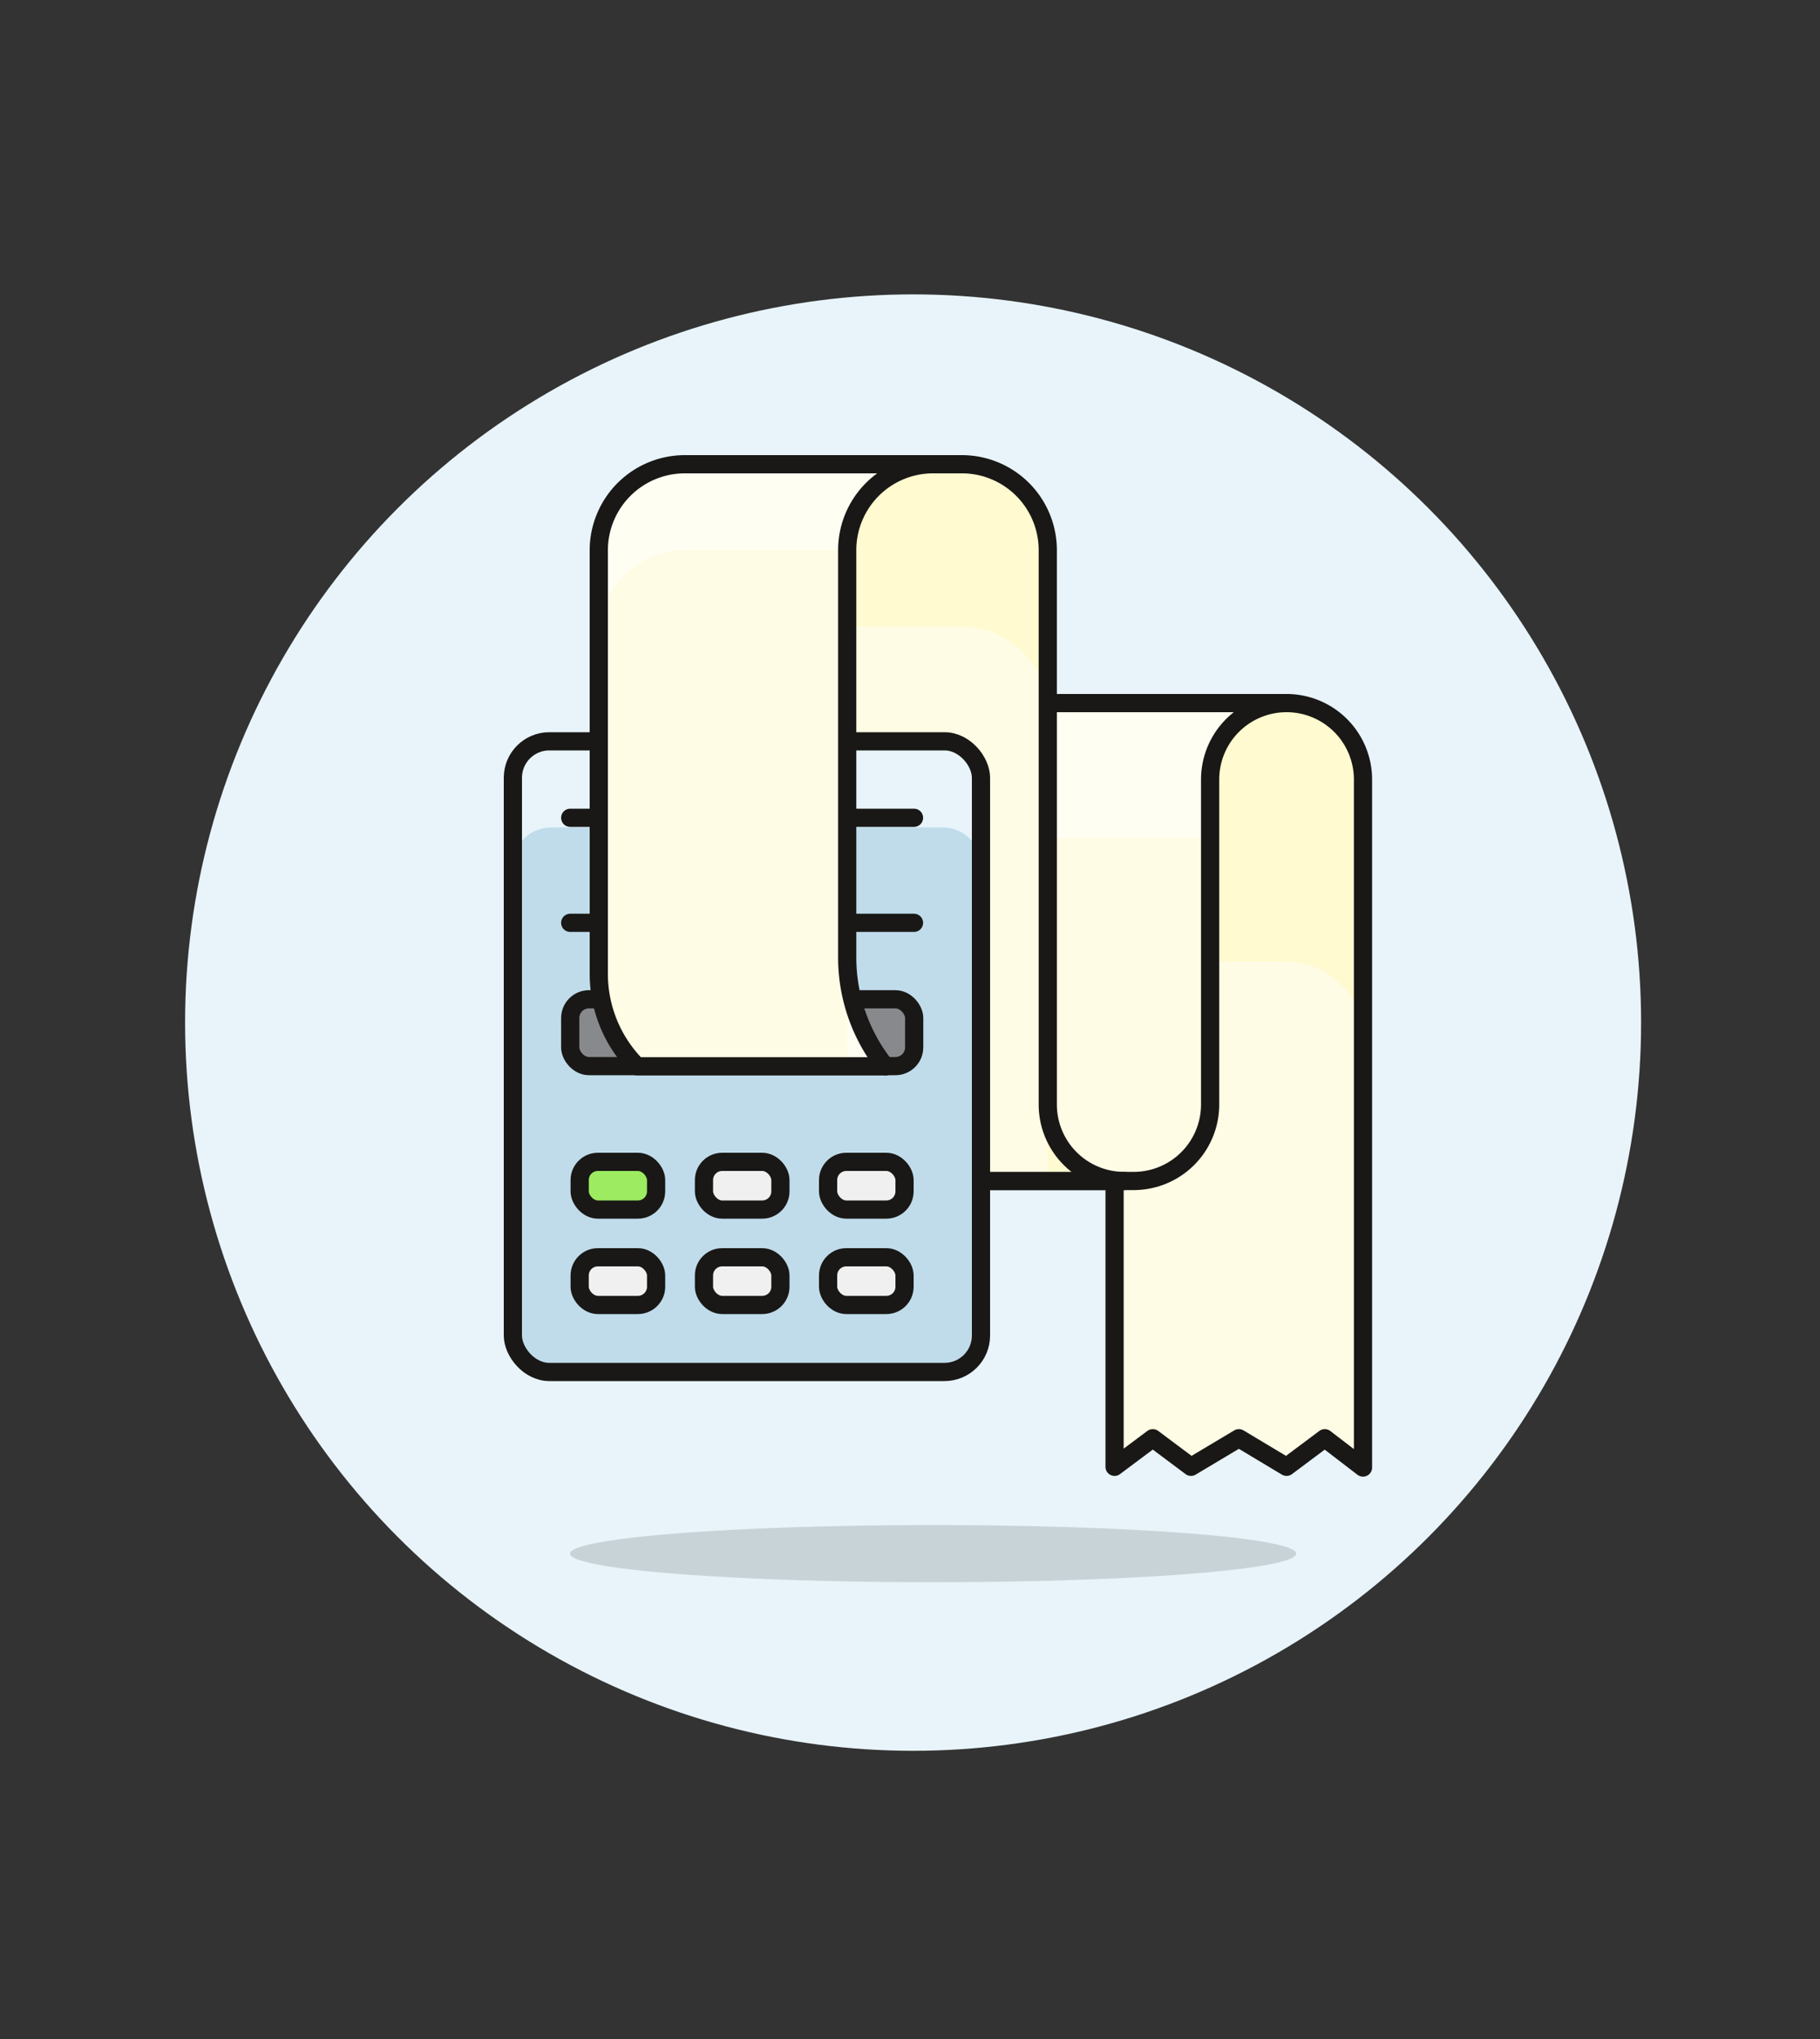 <svg id="Multicolor" xmlns="http://www.w3.org/2000/svg" viewBox="0 0 100 112"><rect x="0" y="0" width="100" height="112" fill="#333333" stroke="none"/><defs><style>.cls-1{fill:#e8f4fa;}.cls-2{fill:#fffce5;}.cls-3{fill:#fffacf;}.cls-4{fill:none;}.cls-4,.cls-7,.cls-8,.cls-9{stroke:#191816;stroke-linecap:round;stroke-linejoin:round;}.cls-5{fill:#fffef2;}.cls-6{fill:#c0dceb;}.cls-7{fill:#87898c;}.cls-8{fill:#9ceb60;}.cls-9{fill:#f0f0f0;}.cls-10{fill:#191816;opacity:0.15;}</style></defs><title>106- receipt-printer</title><g id="Background"><g id="New_Symbol_53-3" data-name="New Symbol 53"><circle class="cls-1" cx="50.17" cy="56.17" r="40"/></g></g><g id="Scene"><path class="cls-2" d="M74.89,80.61,72.79,79l-2.1,1.57L68.07,79l-2.63,1.57L63.34,79l-2.1,1.57V42.82a4.2,4.2,0,0,0-4.19-4.2H70.69a4.2,4.2,0,0,1,4.2,4.2Z"/><path class="cls-3" d="M70.69,38.62H57.05a4.2,4.2,0,0,1,4.19,4.2v10h9.45a4.2,4.2,0,0,1,4.2,4.2V42.82A4.2,4.2,0,0,0,70.69,38.62Z"/><path class="cls-4" d="M74.89,80.61,72.79,79l-2.1,1.57L68.07,79l-2.63,1.57L63.34,79l-2.1,1.57V42.82a4.2,4.2,0,0,0-4.19-4.2H70.69a4.2,4.2,0,0,1,4.2,4.2Z"/><path class="cls-2" d="M62.29,64.87H48.65a4.2,4.2,0,0,0,4.2-4.2V42.82a4.2,4.2,0,0,1,4.2-4.2H70.69a4.2,4.2,0,0,0-4.2,4.2V60.67a4.2,4.2,0,0,1-4.2,4.2Z"/><path class="cls-5" d="M57.05,46h9.44V42.82a4.2,4.2,0,0,1,4.2-4.2H57.05a4.2,4.2,0,0,0-4.2,4.2v7.35A4.2,4.2,0,0,1,57.05,46Z"/><path class="cls-4" d="M62.29,64.87H48.65a4.2,4.2,0,0,0,4.2-4.2V42.82a4.2,4.2,0,0,1,4.2-4.2H70.69a4.2,4.2,0,0,0-4.2,4.2V60.67a4.2,4.2,0,0,1-4.2,4.2Z"/><path class="cls-2" d="M61.77,64.87H48.12a4.2,4.2,0,0,1-4.2-4.2V30.22A4.72,4.72,0,0,0,39.2,25.5H52.85a4.72,4.72,0,0,1,4.72,4.72V60.67a4.2,4.2,0,0,0,4.2,4.2Z"/><path class="cls-3" d="M57.57,64.87h4.2a4.2,4.2,0,0,1-4.2-4.2Z"/><path class="cls-3" d="M52.85,25.5H51.27a4.72,4.72,0,0,0-4.72,4.72v4.2h6.3a4.72,4.72,0,0,1,4.72,4.73V30.22A4.72,4.72,0,0,0,52.85,25.5Z"/><path class="cls-4" d="M61.77,64.87H48.12a4.2,4.2,0,0,1-4.2-4.2V30.22A4.72,4.72,0,0,0,39.2,25.5H52.85a4.72,4.72,0,0,1,4.72,4.72V60.67a4.2,4.2,0,0,0,4.2,4.2Z"/><rect class="cls-6" x="28.18" y="40.72" width="25.72" height="34.64" rx="2" ry="2"/><path class="cls-1" d="M51.8,40.72H30.28a2.1,2.1,0,0,0-2.1,2.1v4.73a2.1,2.1,0,0,1,2.1-2.1H51.8a2.1,2.1,0,0,1,2.1,2.1V42.82A2.1,2.1,0,0,0,51.8,40.72Z"/><rect class="cls-4" x="28.18" y="40.72" width="25.72" height="34.64" rx="2" ry="2"/><rect class="cls-7" x="31.33" y="54.89" width="18.9" height="3.67" rx="1.03" ry="1.03"/><rect class="cls-8" x="31.85" y="63.82" width="4.2" height="2.62" rx="1" ry="1"/><rect class="cls-9" x="45.5" y="63.82" width="4.2" height="2.62" rx="1" ry="1"/><rect class="cls-9" x="38.68" y="63.82" width="4.2" height="2.62" rx="1" ry="1"/><rect class="cls-9" x="31.85" y="69.06" width="4.2" height="2.62" rx="1" ry="1"/><rect class="cls-9" x="45.5" y="69.06" width="4.2" height="2.62" rx="1" ry="1"/><rect class="cls-9" x="38.68" y="69.06" width="4.2" height="2.62" rx="1" ry="1"/><line class="cls-4" x1="31.33" y1="44.92" x2="50.22" y2="44.92"/><line class="cls-4" x1="31.33" y1="50.69" x2="50.22" y2="50.69"/><path class="cls-2" d="M48.65,58.57H35a7.2,7.2,0,0,1-2.1-5.07V30.22a4.73,4.73,0,0,1,4.73-4.72H51.27a4.72,4.72,0,0,0-4.72,4.72V52.58a9.58,9.58,0,0,0,2.1,6Z"/><path class="cls-5" d="M37.63,30.22h8.92a4.72,4.72,0,0,1,4.72-4.72H37.63a4.73,4.73,0,0,0-4.73,4.72V35A4.73,4.73,0,0,1,37.63,30.22Z"/><path class="cls-5" d="M46.55,57.31a8.9,8.9,0,0,0,.09,1.26h2a9.58,9.58,0,0,1-2.1-6Z"/><path class="cls-4" d="M48.65,58.57H35a7.2,7.2,0,0,1-2.1-5.07V30.22a4.73,4.73,0,0,1,4.73-4.72H51.27a4.72,4.72,0,0,0-4.72,4.72V52.58a9.58,9.58,0,0,0,2.1,6Z"/><ellipse class="cls-10" cx="51.27" cy="85.34" rx="19.95" ry="1.57"/></g></svg>